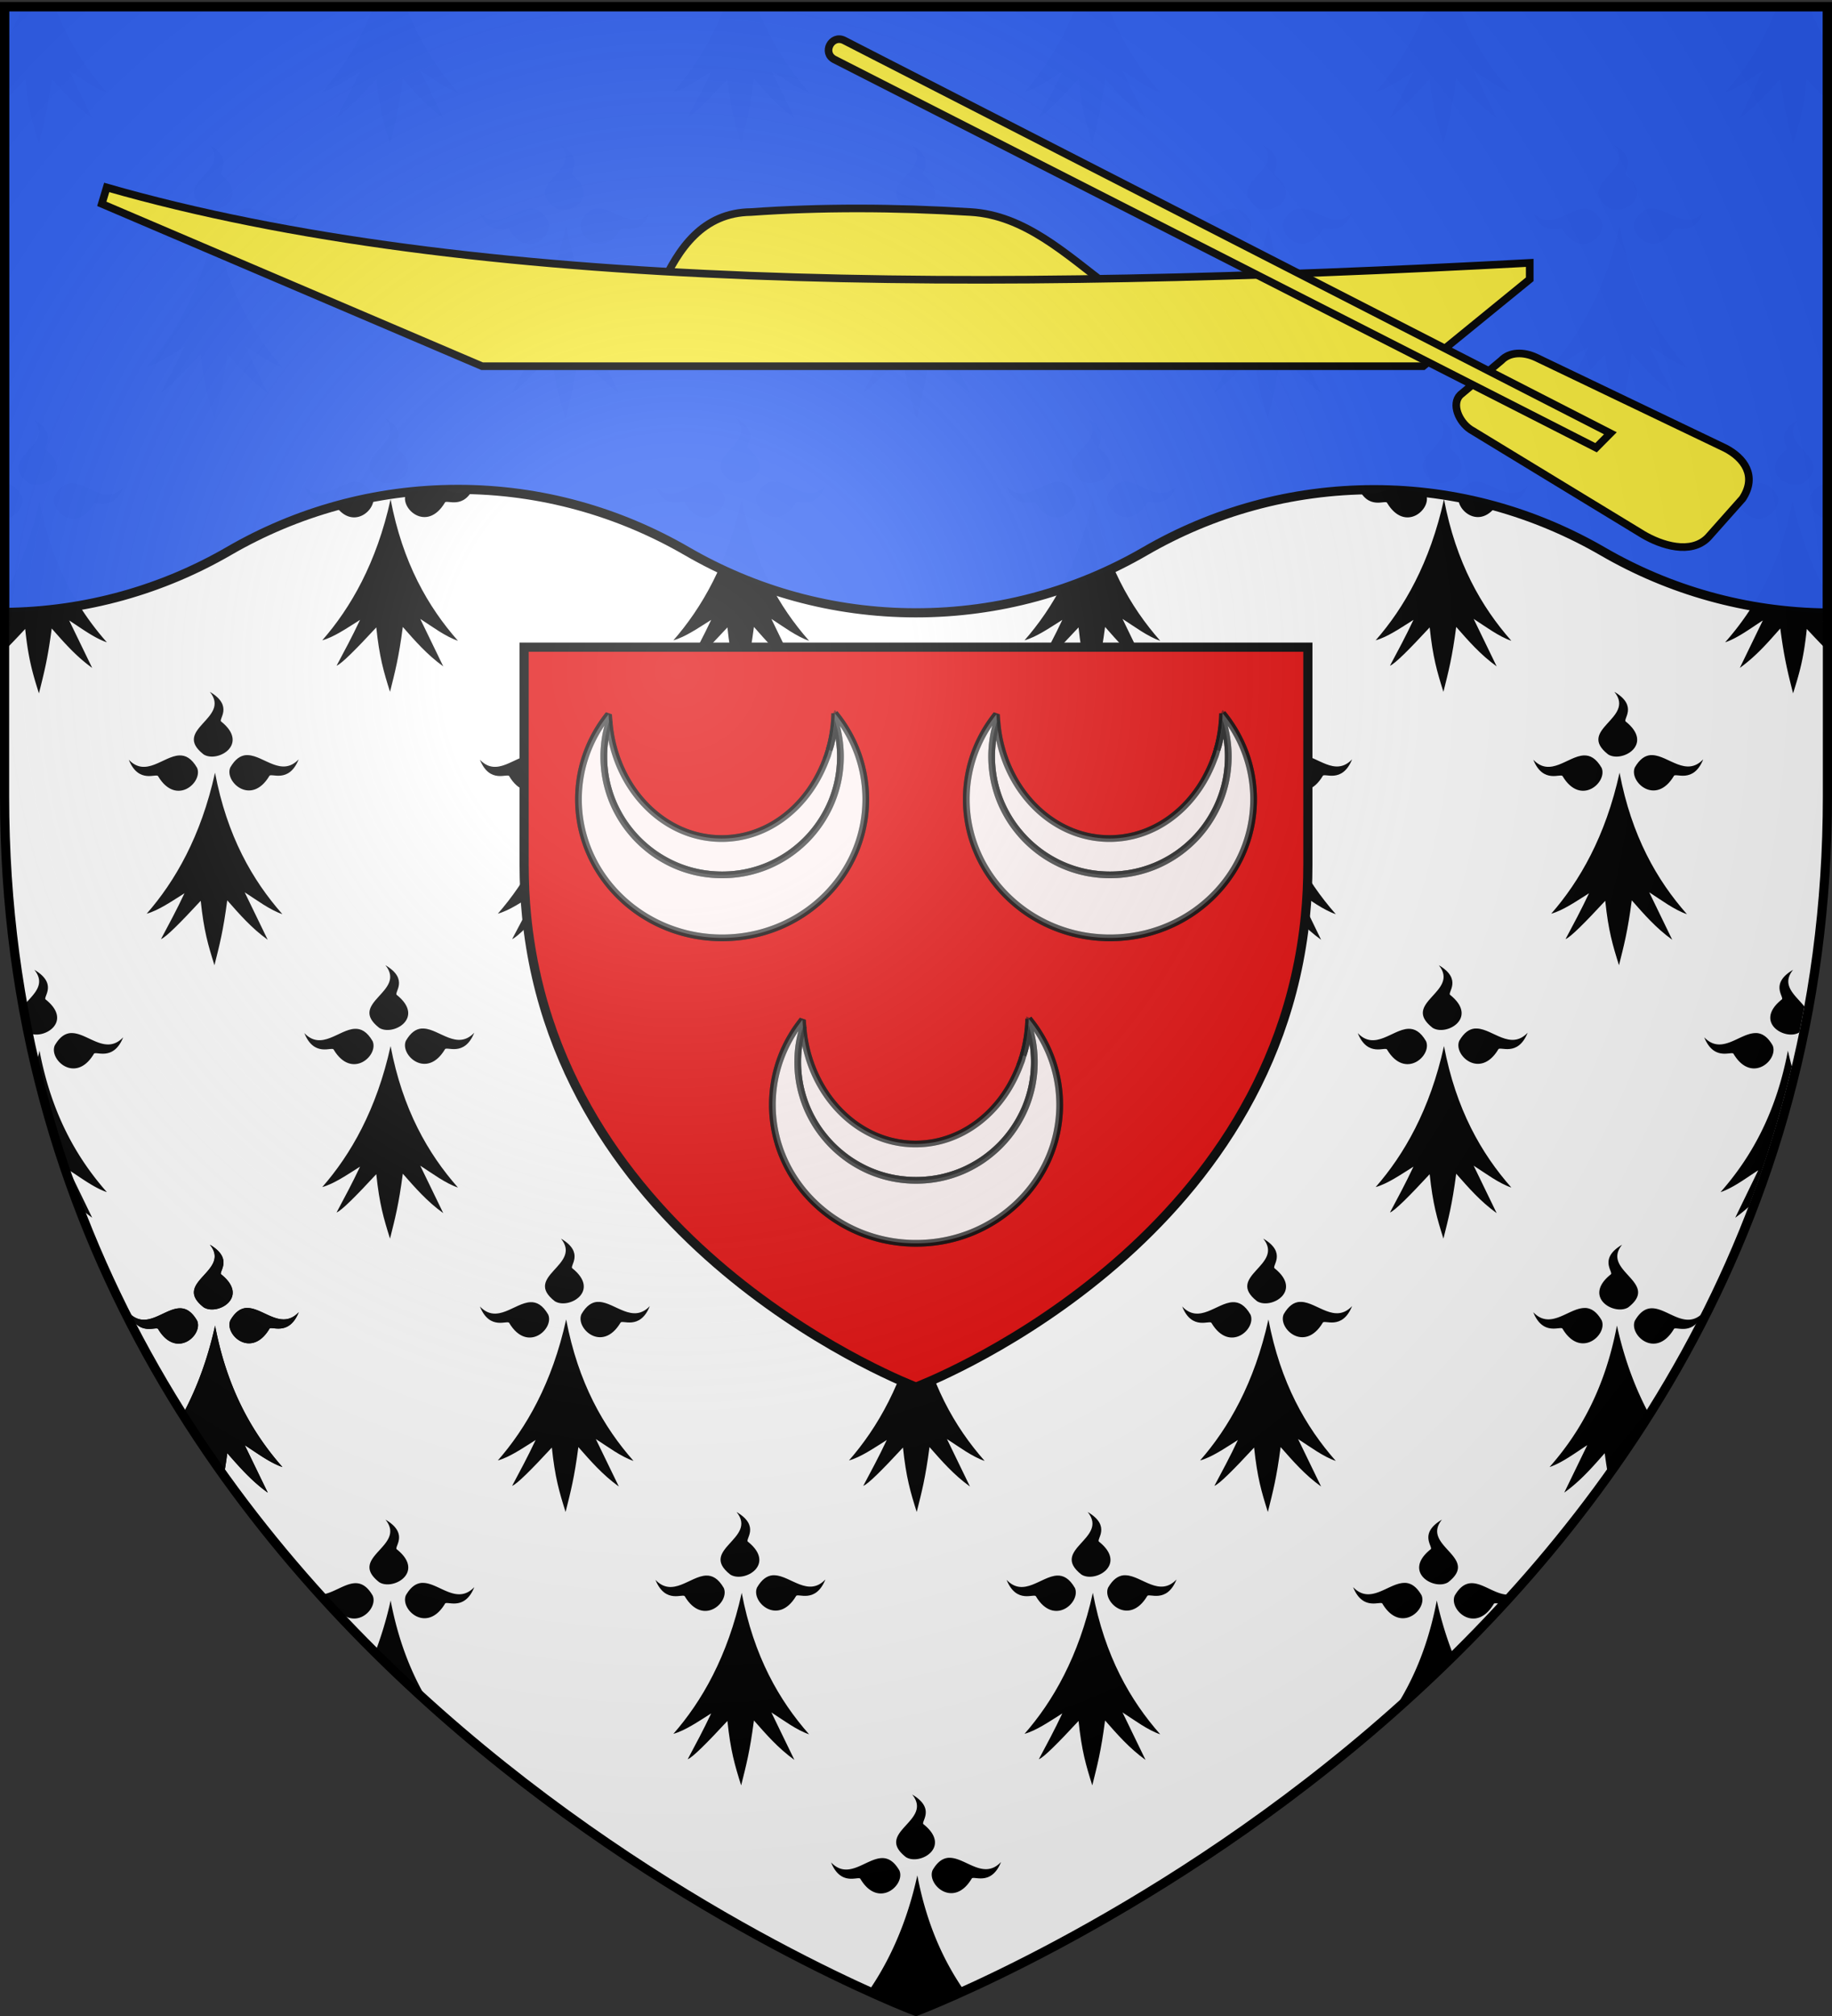 <svg xmlns="http://www.w3.org/2000/svg" xmlns:xlink="http://www.w3.org/1999/xlink" width="600" height="660" version="1.0"><rect width="100%" height="100%" fill="#333333" stroke="none"/><desc>Flag of Canton of Valais (Wallis)</desc><defs><radialGradient xlink:href="#a" id="j" cx="221.445" cy="226.331" r="300" fx="221.445" fy="226.331" gradientTransform="matrix(1.353 0 0 1.349 -77.63 -85.747)" gradientUnits="userSpaceOnUse"/><linearGradient id="a"><stop offset="0" style="stop-color:white;stop-opacity:.314"/><stop offset=".19" style="stop-color:white;stop-opacity:.251"/><stop offset=".6" style="stop-color:#6b6b6b;stop-opacity:.125"/><stop offset="1" style="stop-color:black;stop-opacity:.125"/></linearGradient></defs><g style="display:inline"><path d="M300 658.5s298.5-112.32 298.5-397.772V2.176H1.5v258.552C1.5 546.18 300 658.5 300 658.5" style="fill:#fff;fill-opacity:1;fill-rule:evenodd;stroke:none;stroke-width:1px;stroke-linecap:butt;stroke-linejoin:miter;stroke-opacity:1"/><path d="M0 0h600v660H0z" style="fill:none;fill-opacity:1;fill-rule:nonzero;stroke:none;stroke-width:6.203;stroke-linecap:round;stroke-linejoin:round;stroke-miterlimit:4;stroke-dasharray:none;stroke-opacity:1"/><path d="M298.75 587.5c7.046 8.737-12.652 12.23-2.03 20.5 4.529 2.808 15.076-3.28 5.78-10.75-1.2-.64 4.213-5.064-3.75-9.75m11.782 20.718c-1.762.167-3.49 1.257-5.094 4.032-2.01 4.652 6.83 12.732 12.781 2.812.421-1.21 6.358 2.655 9.625-5.469-5.602 5.886-11.36-1.142-16.562-1.375-.255-.01-.498-.023-.75 0m-21.813.094c-5.202.233-10.93 7.292-16.531 1.406 3.267 8.124 9.204 4.227 9.625 5.438 5.95 9.92 14.76 1.871 12.75-2.781-1.832-3.172-3.808-4.154-5.844-4.063m11.719 5.656c-3.496 15.887-9.299 28.238-15.969 37.907 1.829.828 3.406 1.55 4.938 2.218.342-.217.69-.442 1.031-.656-.146.311-.291.6-.437.906 2.002.871 3.701 1.628 5.125 2.22.217-.235.403-.417.625-.657.036.345.056.636.093.969 2.673 1.1 4.156 1.625 4.156 1.625s1.515-.546 4.282-1.688c.05-.364.106-.683.156-1.062.21.239.415.48.625.718 1.525-.633 3.399-1.43 5.563-2.375l-.47-.968c.34.217.687.46 1.032.687a385 385 0 0 0 4.625-2.062c-6.809-9.796-12.356-21.91-15.375-37.782" style="fill:#000;fill-opacity:1;fill-rule:evenodd;stroke:none;stroke-width:1px;stroke-linecap:butt;stroke-linejoin:miter;stroke-opacity:1;display:inline"/><path id="h" d="M126.25 497.5c7.045 8.737-12.652 12.23-2.031 20.5 4.53 2.808 15.077-3.28 5.781-10.75-1.201-.64 4.212-5.064-3.75-9.75m11.781 20.718c-1.762.167-3.49 1.257-5.094 4.032-2.01 4.652 6.831 12.732 12.782 2.812.42-1.21 6.357 2.655 9.625-5.469-5.602 5.886-11.36-1.142-16.563-1.375-.254-.01-.498-.023-.75 0m-21.812.094c-3.634.163-7.545 3.664-11.469 3.75.894.99 1.788 1.96 2.688 2.938.993-.098 1.74-.23 1.874.156 5.95 9.92 14.761 1.871 12.75-2.781-1.832-3.172-3.808-4.154-5.843-4.063m11.719 5.656A119 119 0 0 1 122.844 541a504 504 0 0 0 17.875 16.843c-5.627-9.075-10.152-20.05-12.781-33.875" style="fill:#000;fill-opacity:1;fill-rule:evenodd;stroke:none;stroke-width:1px;stroke-linecap:butt;stroke-linejoin:miter;stroke-opacity:1;display:inline"/><path id="c" d="M68.75 407.5c7.046 8.737-12.652 12.23-2.03 20.5 4.529 2.808 15.076-3.28 5.78-10.75-1.2-.64 4.213-5.064-3.75-9.75m11.782 20.718c-1.762.167-3.49 1.257-5.094 4.032-2.01 4.652 6.83 12.732 12.781 2.812.421-1.21 6.358 2.655 9.625-5.469-5.602 5.886-11.36-1.142-16.562-1.375-.255-.01-.499-.023-.75 0m-21.813.094c-5.202.233-10.93 7.292-16.531 1.406 3.267 8.124 9.204 4.227 9.625 5.438 5.95 9.92 14.76 1.871 12.75-2.781-1.832-3.172-3.808-4.154-5.844-4.063m11.719 5.656c-2.516 11.434-6.229 21.036-10.594 29.125a411 411 0 0 0 13.469 20.032c.368-2.136.752-4.524 1.125-7.375 3.977 4.51 7.87 9.036 13.25 12.906l-7.531-15.531c3.9 2.493 8.207 5.765 12.344 7.156-9.808-11.124-18.103-25.495-22.063-46.313" style="fill:#000;fill-opacity:1;fill-rule:evenodd;stroke:none;stroke-width:1px;stroke-linecap:butt;stroke-linejoin:miter;stroke-opacity:1;display:inline"/><path id="g" d="M122.376 2.187c-4.604 11.618-10.515 20.745-16.813 27.938 3.856-1.058 8.183-4.057 12.375-6.688-2.563 5.458-5.124 10.184-7.687 15 1.53-.519 6.403-5.399 13-12.531 1.034 9.805 2.41 14.445 4.5 21.094 1.662-6.638 2.867-11.163 4.187-21.25 3.977 4.51 7.87 9.036 13.25 12.906l-7.531-15.531c3.9 2.493 8.207 5.765 12.343 7.156-6.646-7.538-12.62-16.577-17-28.094z" style="fill:#000;fill-opacity:1;fill-rule:evenodd;stroke:none;display:inline"/><path id="b" d="M68.735 47.5c7.044 8.737-12.653 12.23-2.032 20.5 4.53 2.808 15.077-3.28 5.781-10.75-1.2-.64 4.213-5.064-3.75-9.75m11.78 20.718c-1.761.167-3.49 1.257-5.093 4.032-2.01 4.652 6.83 12.732 12.781 2.812.421-1.21 6.358 2.655 9.625-5.469-5.602 5.886-11.36-1.142-16.562-1.375-.255-.01-.499-.023-.75 0m-21.812.094c-5.202.233-10.93 7.292-16.531 1.406 3.267 8.124 9.204 4.227 9.625 5.438 5.95 9.92 14.76 1.871 12.75-2.781-1.832-3.172-3.808-4.154-5.844-4.063m11.719 5.656c-4.581 20.815-13.098 35.562-22.375 46.157 3.856-1.058 8.184-4.057 12.375-6.688-2.563 5.458-5.124 10.184-7.687 15 1.53-.519 6.403-5.399 13-12.531 1.034 9.805 2.41 14.445 4.5 21.094 1.662-6.638 2.867-11.163 4.187-21.25 3.977 4.51 7.87 9.036 13.25 12.906l-7.531-15.531c3.9 2.493 8.207 5.765 12.343 7.156-9.807-11.124-18.102-25.495-22.062-46.313" style="fill:#000;fill-opacity:1;fill-rule:evenodd;stroke:none;display:inline"/><use xlink:href="#b" width="600" height="660" style="display:inline" transform="translate(57.5 89.5)"/><use xlink:href="#b" width="600" height="660" style="display:inline" transform="translate(0 179)"/><use xlink:href="#b" width="600" height="660" style="display:inline" transform="translate(57.5 268.5)"/><use xlink:href="#b" width="600" height="660" style="display:inline" transform="translate(115)"/><use xlink:href="#b" width="600" height="660" style="display:inline" transform="translate(172.5 89.5)"/><use xlink:href="#b" width="600" height="660" style="display:inline" transform="translate(115 179)"/><use xlink:href="#b" width="600" height="660" style="display:inline" transform="translate(172.5 268.5)"/><use xlink:href="#b" width="600" height="660" style="display:inline" transform="translate(115 358)"/><use xlink:href="#b" width="600" height="660" style="display:inline" transform="translate(172.5 447.5)"/><use xlink:href="#b" width="600" height="660" style="display:inline" transform="translate(230)"/><use xlink:href="#b" width="600" height="660" style="display:inline" transform="translate(287.5 89.5)"/><use xlink:href="#b" width="600" height="660" style="display:inline" transform="translate(230 179)"/><use xlink:href="#b" width="600" height="660" style="display:inline" transform="translate(287.5 268.5)"/><use xlink:href="#b" width="600" height="660" style="display:inline" transform="translate(230 358)"/><use xlink:href="#b" width="600" height="660" style="display:inline" transform="translate(287.5 447.5)"/><use xlink:href="#b" width="600" height="660" style="display:inline" transform="translate(345)"/><use xlink:href="#b" width="600" height="660" style="display:inline" transform="translate(402.5 89.5)"/><use xlink:href="#b" width="600" height="660" style="display:inline" transform="translate(345 179)"/><use xlink:href="#b" width="600" height="660" style="display:inline" transform="translate(402.5 268.5)"/><use xlink:href="#b" width="600" height="660" style="display:inline" transform="translate(345 358)"/><use xlink:href="#b" width="600" height="660" style="display:inline" transform="translate(460)"/><use xlink:href="#b" width="600" height="660" style="display:inline" transform="translate(460 179)"/><use xlink:href="#c" width="600" height="660" style="display:inline"/><use xlink:href="#c" width="600" height="660" style="display:inline" transform="matrix(-1 0 0 1 600 0)"/><use xlink:href="#d" width="600" height="660" style="display:inline" transform="matrix(-1 0 0 1 600 0)"/><use xlink:href="#e" width="600" height="660" style="display:inline" transform="matrix(-1 0 0 1 600 0)"/><use xlink:href="#f" width="600" height="660" style="display:inline" transform="matrix(-1 0 0 1 598.5 0)"/><use xlink:href="#g" width="600" height="660" style="display:inline" transform="translate(115)"/><use xlink:href="#g" width="600" height="660" style="display:inline" transform="translate(230)"/><use xlink:href="#g" width="600" height="660" style="display:inline" transform="translate(345)"/><use xlink:href="#h" width="600" height="660" style="display:inline" transform="matrix(-1 0 0 1 598.5 0)"/><path id="d" d="M11.25 137.5c7.045 8.737-12.652 12.23-2.031 20.5 4.53 2.808 15.077-3.28 5.781-10.75-1.201-.64 4.212-5.064-3.75-9.75m11.781 20.718c-1.762.167-3.49 1.257-5.093 4.032-2.011 4.652 6.83 12.732 12.78 2.812.422-1.21 6.358 2.655 9.626-5.469-5.602 5.886-11.36-1.142-16.563-1.375-.254-.01-.498-.023-.75 0m-21.531.094v11.563c3.843-.364 6.816-4.6 5.563-7.5-1.747-3.023-3.628-4.051-5.563-4.063m11.438 5.656c-2.675 12.155-6.711 22.228-11.438 30.625v9.75c.476-.303.964-.609 1.438-.906-.475 1.01-.964 1.972-1.438 2.938v6.593a283 283 0 0 0 6.75-7.062c1.034 9.805 2.411 14.445 4.5 21.094 1.663-6.638 2.868-11.163 4.188-21.25 3.976 4.51 7.869 9.036 13.25 12.906l-7.532-15.531c3.9 2.493 8.208 5.765 12.344 7.156-9.807-11.124-18.103-25.495-22.062-46.313" style="fill:#000;fill-opacity:1;fill-rule:evenodd;stroke:none;stroke-width:1px;stroke-linecap:butt;stroke-linejoin:miter;stroke-opacity:1;display:inline"/><path id="e" d="M7.375 2.187C5.593 6.684 3.627 10.815 1.5 14.593v9.75c.476-.303.964-.609 1.438-.906-.475 1.01-.964 1.972-1.438 2.938v6.593a283 283 0 0 0 6.75-7.062c1.034 9.805 2.411 14.445 4.5 21.094 1.663-6.638 2.868-11.163 4.188-21.25 3.976 4.51 7.869 9.036 13.25 12.906l-7.532-15.531c3.9 2.493 8.208 5.765 12.344 7.156-6.646-7.538-12.621-16.577-17-28.094z" style="fill:#000;fill-opacity:1;fill-rule:evenodd;stroke:none;display:inline"/><path id="f" d="M11.25 317.5c4.135 5.128-.934 8.459-3.687 12a370 370 0 0 0 1.625 8.468q.016.016.031.032c4.53 2.808 15.077-3.28 5.782-10.75-1.201-.64 4.212-5.064-3.75-9.75m11.782 20.718c-1.762.167-3.49 1.257-5.094 4.032-2.01 4.652 6.83 12.732 12.781 2.812.421-1.21 6.358 2.655 9.625-5.469-5.602 5.886-11.36-1.142-16.562-1.375-.255-.01-.499-.023-.75 0m-10.094 5.75a128 128 0 0 1-1.281 5.22 367 367 0 0 0 14.093 45.874 51 51 0 0 0 4.438 3.594l-7.531-15.531c3.9 2.493 8.207 5.765 12.344 7.156-9.808-11.124-18.103-25.495-22.063-46.313" style="fill:#000;fill-opacity:1;fill-rule:evenodd;stroke:none;display:inline"/><path d="M1.5 2.188V200.5c26.781-.265 51.82-7.556 73.5-20.125 22.081-12.796 47.66-20.156 75-20.156 27.35 0 52.914 7.446 75 20.25 22.081 12.796 47.66 20.156 75 20.156 27.35 0 52.914-7.352 75-20.156 22.081-12.796 47.66-20.156 75-20.156 27.35 0 52.914 7.445 75 20.25 21.675 12.56 46.727 19.86 73.5 20.125V2.188z" style="opacity:.99;fill:#2b5df2;fill-opacity:1;stroke:#000;stroke-width:3;stroke-miterlimit:4;stroke-dasharray:none;stroke-opacity:1"/><path d="M171.656 211.875v71.188c0 5.796.267 11.407.813 16.875C183.474 410.243 300 454.094 300 454.094s116.534-43.843 127.531-154.156c.545-5.464.813-11.084.813-16.875v-71.188z" style="fill:#e20909;fill-opacity:1;fill-rule:evenodd;stroke:#000;stroke-width:3;stroke-linecap:butt;stroke-linejoin:miter;stroke-miterlimit:4;stroke-dasharray:none;stroke-opacity:1;display:inline"/><path d="M1329.431 80.119h147.118c-14.524-10.987-27.925-23.638-45.638-24.699-24.497-1.543-49.398-1.611-71.949 0-15.735.189-23.745 11.792-29.53 24.699z" style="opacity:1;fill:#fcef3c;fill-opacity:1;stroke:#000;stroke-width:2.5;stroke-miterlimit:4;stroke-dasharray:none;stroke-opacity:1" transform="translate(-1113 14)"/><path d="M1270.906 105.891h308.196l34.9-28.457v-5.37c-179.588 9.658-346.146 9.697-466.052-24.698l-1.61 5.37zM1591.263 115.273c-3.013 3.045-.41 8.852 3.302 11.319l56.594 34.429c5.942 3.499 15.615 6.665 21.224.943l11.319-12.734c4.878-7.447.47-13.343-5.66-16.507l-61.974-29.7c-4.166-1.933-8.652-1.821-11.335.966z" style="opacity:1;fill:#fcef3c;fill-opacity:1;stroke:#000;stroke-width:2.5;stroke-miterlimit:4;stroke-dasharray:none;stroke-opacity:1" transform="translate(-1113 14)"/><path d="m1237.63-631.48 282.032.66-2.032 6.34h-280c-4.644-.108-4.52-6.919 0-7z" style="fill:#fcef3c;fill-opacity:1;stroke:#000;stroke-width:2.5;stroke-miterlimit:4;stroke-opacity:1" transform="rotate(27 -585.657 -2310.99)"/></g><g style="display:inline"><g id="i" style="fill:#fff;stroke-width:3.438;stroke-miterlimit:4;stroke-dasharray:none"><g style="fill:#fff;stroke-width:3.438;stroke-miterlimit:4;stroke-dasharray:none"><path d="M149.519 52.07c.233-.62.502-1.214.719-1.844.238-.691.407-1.422.625-2.125a71 71 0 0 1-1.344 3.97z" style="opacity:.9;fill:#fff;fill-opacity:1;fill-rule:evenodd;stroke:#000;stroke-width:3.438;stroke-linejoin:bevel;stroke-miterlimit:4;stroke-dasharray:none;stroke-opacity:1" transform="matrix(.64 0 0 .64 174.878 215.177)"/><path d="M38.456 32.976c-.83 2.7-1.522 5.468-1.968 8.313a61 61 0 0 0-.75 9.469q0 3.134.312 6.187c.207 2.035.503 4.03.906 6 .404 1.97.91 3.917 1.5 5.813a60 60 0 0 0 2.032 5.562 60 60 0 0 0 2.562 5.281 61 61 0 0 0 3.031 5 61 61 0 0 0 3.5 4.657 61 61 0 0 0 3.907 4.312 61 61 0 0 0 4.312 3.906 61 61 0 0 0 4.656 3.5 61 61 0 0 0 5 3.032 60 60 0 0 0 5.282 2.562 60 60 0 0 0 5.562 2.031 60 60 0 0 0 5.813 1.5c1.97.404 3.965.7 6 .907q3.053.311 6.187.312 3.135 0 6.188-.312a60 60 0 0 0 6-.907c1.97-.403 3.917-.91 5.812-1.5a60 60 0 0 0 5.563-2.03 60 60 0 0 0 5.28-2.563 61 61 0 0 0 5-3.032 61 61 0 0 0 4.657-3.5 61 61 0 0 0 4.313-3.906 60.512 60.512 0 0 0 7.375-8.969 61 61 0 0 0 3.03-5 60 60 0 0 0 2.563-5.28 60 60 0 0 0 2.032-5.563 60 60 0 0 0 1.5-5.813c.403-1.97.7-3.965.906-6q.311-3.053.312-6.187c0-3.227-.265-6.38-.75-9.47a60 60 0 0 0-2.125-9.03 73.034 73.034 0 0 1-2 12.188c-.258 1.02-.606 2-.906 3-.063.218-.122.437-.187.655-.218.703-.387 1.434-.625 2.125-.217.63-.486 1.224-.72 1.844a70 70 0 0 1-1.437 3.563c-.018.043-.044.082-.062.125-9.411 21.863-29.11 36.968-51.969 36.968-30.171 0-54.898-26.268-57.594-59.75z" style="opacity:.9;fill:#fff;fill-opacity:1;fill-rule:evenodd;stroke:#000;stroke-width:3.438;stroke-linejoin:bevel;stroke-miterlimit:4;stroke-dasharray:none;stroke-opacity:1" transform="matrix(.64 0 0 .64 174.878 215.177)"/><path d="M153.925 28.664a73.6 73.6 0 0 1-2.875 18.781c.3-.999.648-1.98.906-3a73 73 0 0 0 2-12.187 60 60 0 0 1 2.125 9.03c.485 3.09.75 6.243.75 9.47q0 3.134-.312 6.187a60 60 0 0 1-.906 6 60 60 0 0 1-1.5 5.813 60 60 0 0 1-2.032 5.562 60 60 0 0 1-2.562 5.281 61 61 0 0 1-3.031 5 60.5 60.5 0 0 1-7.375 8.97 61 61 0 0 1-4.313 3.905 61 61 0 0 1-4.656 3.5 61 61 0 0 1-5 3.032 60 60 0 0 1-5.281 2.562 60 60 0 0 1-5.563 2.031 60 60 0 0 1-5.812 1.5c-1.97.404-3.966.7-6 .907a61 61 0 0 1-6.188.312q-3.135 0-6.187-.312a60 60 0 0 1-6-.907 60 60 0 0 1-5.813-1.5 60 60 0 0 1-5.562-2.03 60 60 0 0 1-5.282-2.563 61 61 0 0 1-5-3.032 61 61 0 0 1-4.656-3.5 61 61 0 0 1-4.312-3.906 61 61 0 0 1-3.907-4.312 61 61 0 0 1-3.5-4.657 61 61 0 0 1-3.03-5 60 60 0 0 1-2.563-5.28 60 60 0 0 1-2.032-5.563 60 60 0 0 1-1.5-5.813c-.403-1.97-.699-3.965-.906-6a61 61 0 0 1-.312-6.187c0-3.227.265-6.38.75-9.47.446-2.844 1.138-5.612 1.968-8.312-.1-1.246-.243-2.484-.28-3.75-9.662 12.001-15.407 27.08-15.407 43.438 0 39.138 32.944 70.875 73.531 70.875s73.5-31.737 73.5-70.875c0-16.618-5.934-31.908-15.875-44z" style="opacity:.9;fill:#fff;fill-opacity:1;fill-rule:evenodd;stroke:#000;stroke-width:3.438;stroke-linejoin:bevel;stroke-miterlimit:4;stroke-dasharray:none;stroke-opacity:1" transform="matrix(.64 0 0 .64 174.878 215.177)"/></g><g style="fill:#fff;stroke-width:3.438;stroke-miterlimit:4;stroke-dasharray:none"><path d="M238.907 52.137c-.83 2.699-1.522 5.468-1.968 8.312a61 61 0 0 0-.75 9.469q0 3.135.312 6.187c.207 2.035.503 4.03.906 6 .404 1.97.91 3.917 1.5 5.813a60 60 0 0 0 2.032 5.562 60 60 0 0 0 2.562 5.282 61 61 0 0 0 3.031 5 61 61 0 0 0 3.5 4.656 61 61 0 0 0 3.907 4.312 61 61 0 0 0 4.312 3.907 61 61 0 0 0 4.656 3.5 61 61 0 0 0 5 3.03 60 60 0 0 0 5.282 2.563 60 60 0 0 0 5.562 2.032 60 60 0 0 0 5.813 1.5c1.97.403 3.965.699 6 .906q3.053.311 6.187.312 3.135 0 6.188-.312a60 60 0 0 0 6-.906c1.97-.404 3.917-.91 5.812-1.5a60 60 0 0 0 5.563-2.032 60 60 0 0 0 5.28-2.562 61 61 0 0 0 5-3.031 61 61 0 0 0 4.657-3.5 61 61 0 0 0 4.313-3.907 60.512 60.512 0 0 0 7.375-8.969 61 61 0 0 0 3.03-5 60 60 0 0 0 2.563-5.28 60 60 0 0 0 2.032-5.563 60 60 0 0 0 1.5-5.813c.403-1.97.7-3.965.906-6q.31-3.053.312-6.187c0-3.226-.265-6.38-.75-9.469a60 60 0 0 0-2.125-9.031 73.034 73.034 0 0 1-2 12.188c-.258 1.02-.606 2-.906 3-.063.218-.122.438-.187.656-.219.702-.387 1.433-.625 2.125-.217.63-.486 1.223-.72 1.843a70 70 0 0 1-1.437 3.563c-.018.043-.044.082-.062.125-9.411 21.863-29.11 36.969-51.969 36.969-30.172 0-54.898-26.27-57.594-59.75z" style="opacity:.5;fill:#fff;fill-opacity:1;fill-rule:evenodd;stroke:#000;stroke-width:3.438;stroke-linejoin:bevel;stroke-miterlimit:4;stroke-dasharray:none;stroke-opacity:1" transform="matrix(.64 0 0 .64 46.59 202.915)"/><path d="M354.376 47.824a73.6 73.6 0 0 1-2.875 18.781c.3-.999.648-1.98.906-3a73 73 0 0 0 2-12.187 60 60 0 0 1 2.125 9.031c.485 3.09.75 6.243.75 9.469q-.001 3.135-.312 6.187a60 60 0 0 1-.906 6 60 60 0 0 1-1.5 5.813 60 60 0 0 1-2.032 5.562 60 60 0 0 1-2.562 5.282 61 61 0 0 1-3.031 5 60.5 60.5 0 0 1-7.375 8.968 61 61 0 0 1-4.313 3.907 61 61 0 0 1-4.656 3.5 61 61 0 0 1-5 3.03 60 60 0 0 1-5.281 2.563 60 60 0 0 1-5.563 2.032 60 60 0 0 1-5.812 1.5c-1.97.403-3.966.699-6 .906a61 61 0 0 1-6.188.312q-3.135 0-6.187-.312a60 60 0 0 1-6-.906 60 60 0 0 1-5.813-1.5 60 60 0 0 1-5.562-2.032 60 60 0 0 1-5.282-2.562 61 61 0 0 1-5-3.031 61 61 0 0 1-4.656-3.5 61 61 0 0 1-4.312-3.907 61 61 0 0 1-3.907-4.312 61 61 0 0 1-3.5-4.656 61 61 0 0 1-3.03-5 60 60 0 0 1-2.563-5.282 60 60 0 0 1-2.032-5.562 60 60 0 0 1-1.5-5.813c-.403-1.97-.699-3.965-.906-6a61 61 0 0 1-.312-6.187c0-3.226.265-6.38.75-9.469.446-2.844 1.138-5.613 1.968-8.312-.1-1.247-.243-2.485-.28-3.75-9.663 12-15.407 27.08-15.407 43.437 0 39.138 32.944 70.875 73.531 70.875s73.5-31.737 73.5-70.875c0-16.618-5.934-31.908-15.875-44z" style="opacity:.5;fill:#fff;fill-opacity:1;fill-rule:evenodd;stroke:#000;stroke-width:3.438;stroke-linejoin:bevel;stroke-miterlimit:4;stroke-dasharray:none;stroke-opacity:1" transform="matrix(.64 0 0 .64 46.59 202.915)"/></g></g><use xlink:href="#i" width="600" height="660" transform="translate(63.51 100)"/><use xlink:href="#i" width="600" height="660" transform="translate(127.02)"/></g><path d="M300 658.5s298.5-112.32 298.5-397.772V2.176H1.5v258.552C1.5 546.18 300 658.5 300 658.5" style="opacity:1;fill:url(#j);fill-opacity:1;fill-rule:evenodd;stroke:none;stroke-width:1px;stroke-linecap:butt;stroke-linejoin:miter;stroke-opacity:1"/><path d="M300 658.5S1.5 546.18 1.5 260.728V2.176h597v258.552C598.5 546.18 300 658.5 300 658.5z" style="opacity:1;fill:none;fill-opacity:1;fill-rule:evenodd;stroke:#000;stroke-width:3;stroke-linecap:butt;stroke-linejoin:miter;stroke-miterlimit:4;stroke-dasharray:none;stroke-opacity:1"/></svg>